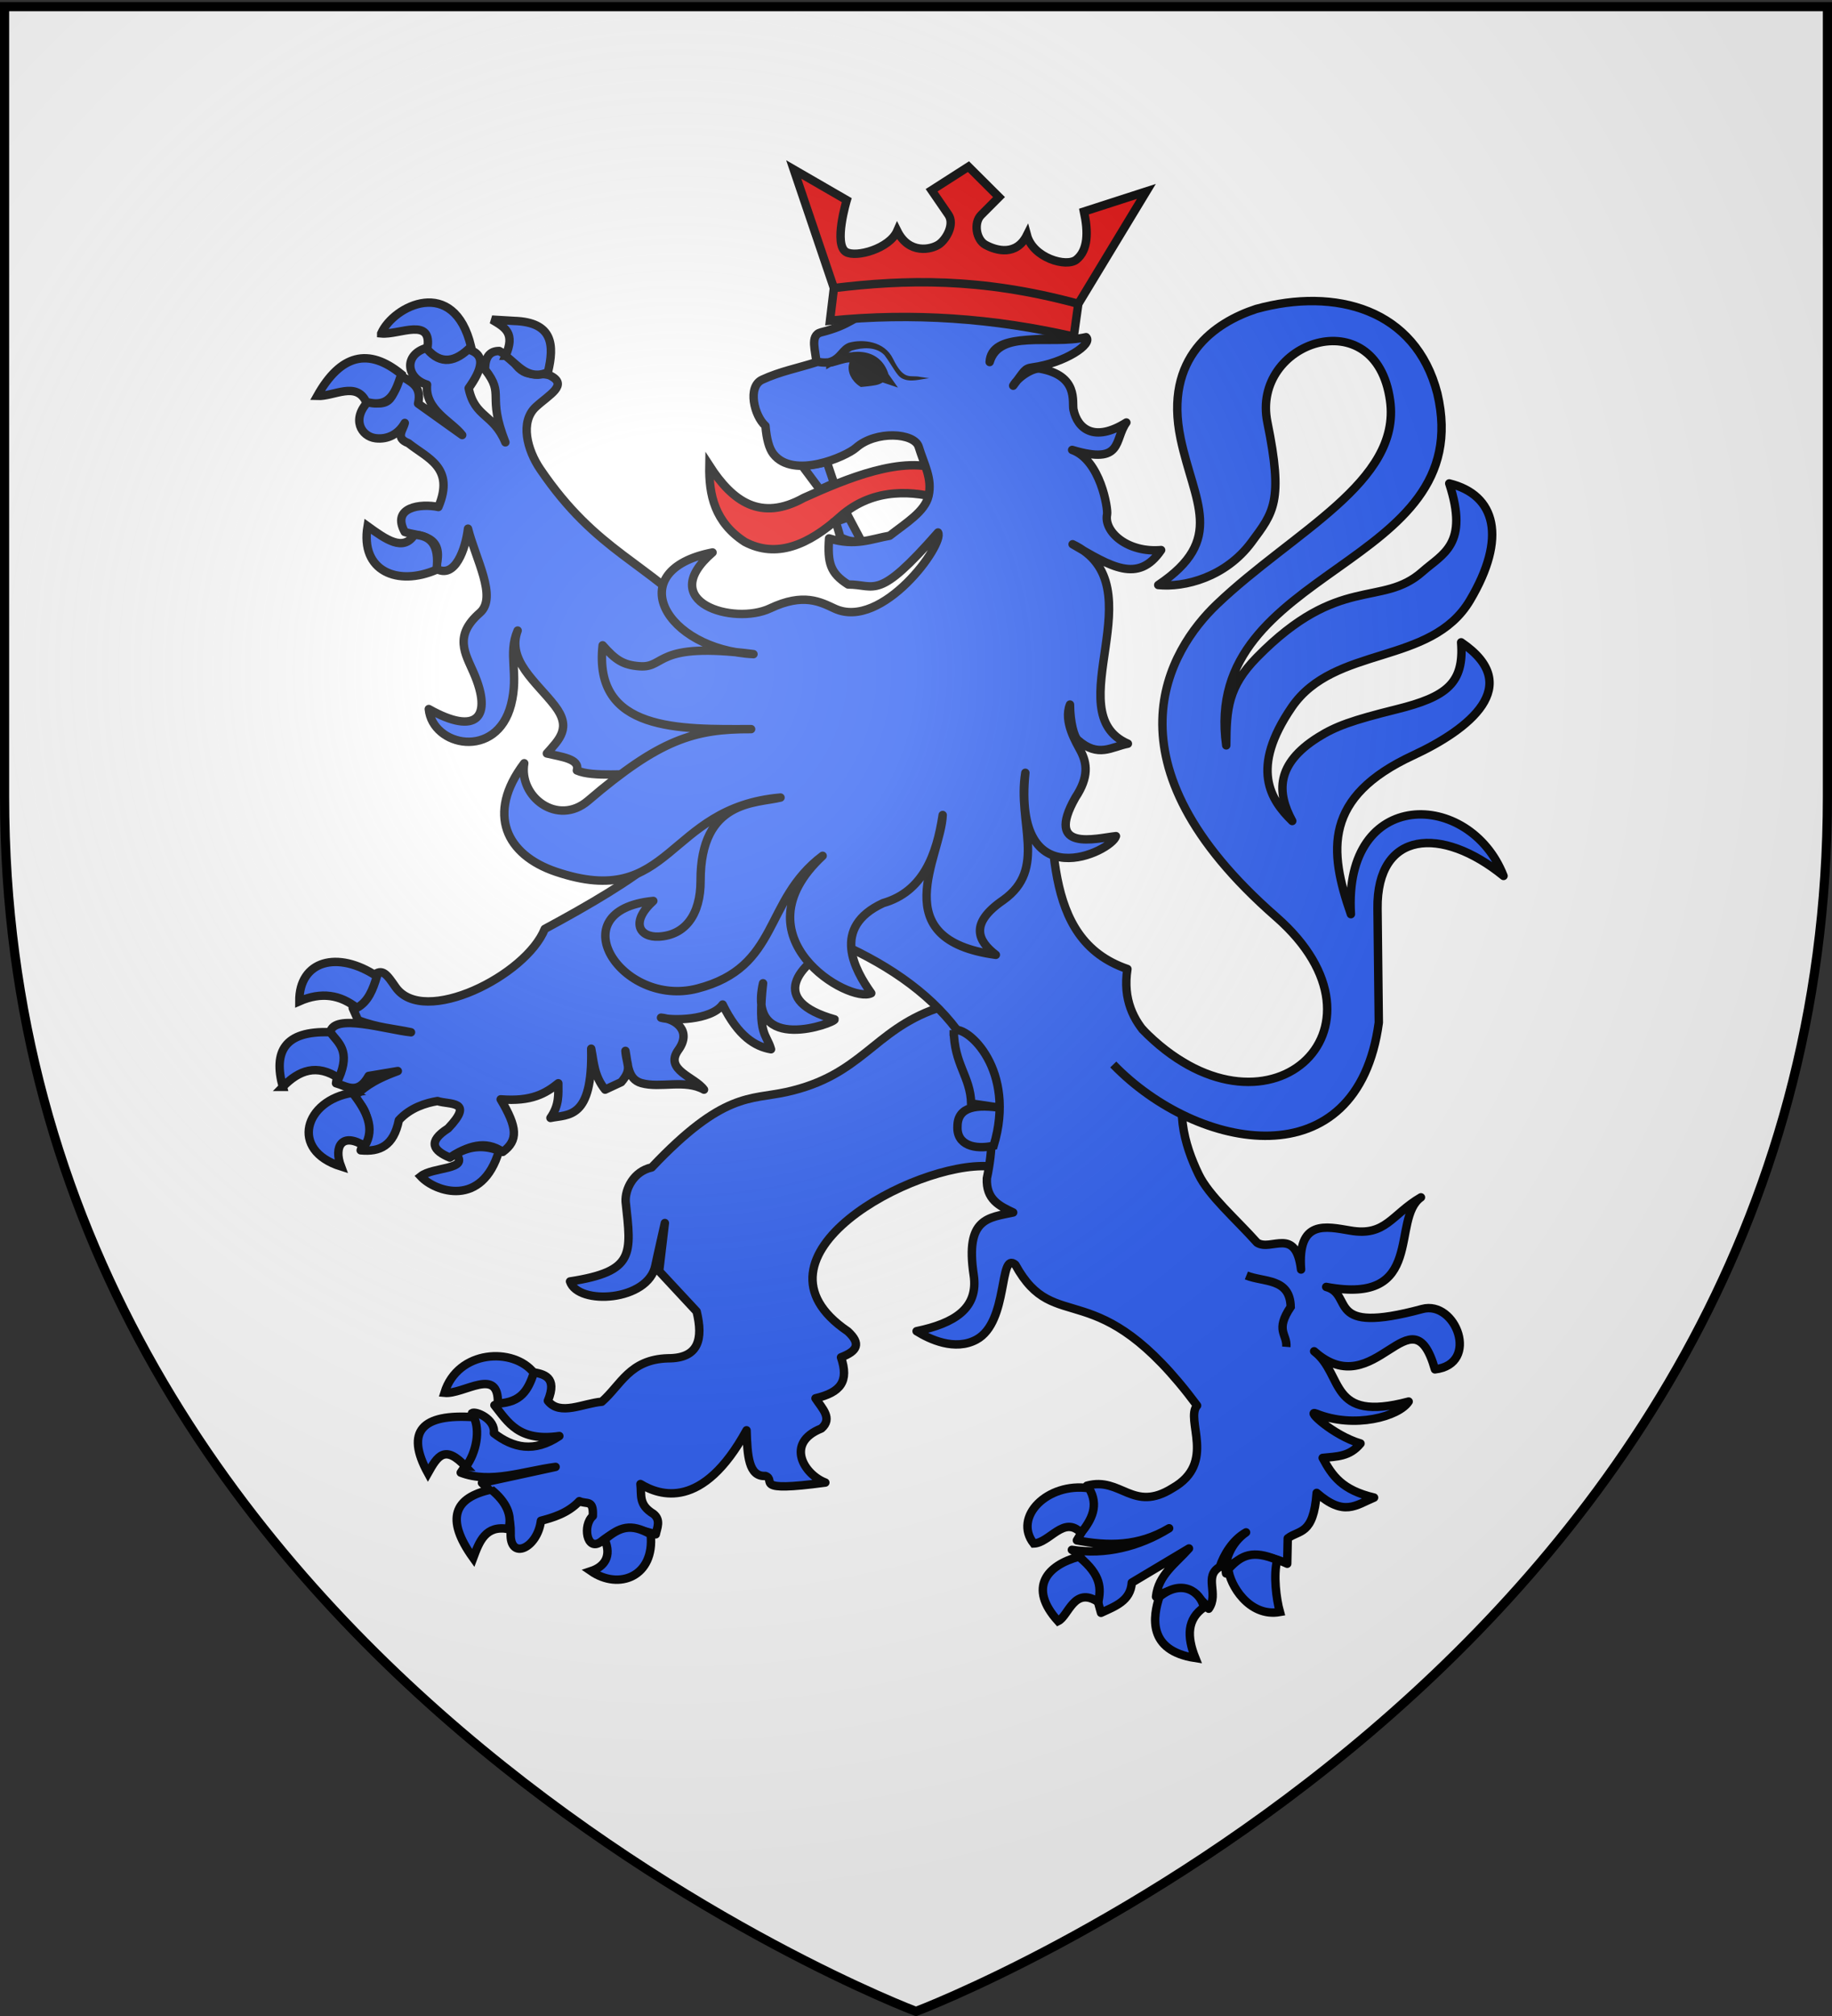 <svg xmlns="http://www.w3.org/2000/svg" xmlns:xlink="http://www.w3.org/1999/xlink" width="600" height="660" version="1.0"><rect width="100%" height="100%" fill="#333333" stroke="none"/><desc>Flag of Canton of Valais (Wallis)</desc><defs><g id="c"><path id="b" d="M0 0v1h.5z" transform="rotate(18 3.157 -.5)"/><use xlink:href="#b" width="810" height="540" transform="scale(-1 1)"/></g><g id="d"><use xlink:href="#c" width="810" height="540" transform="rotate(72)"/><use xlink:href="#c" width="810" height="540" transform="rotate(144)"/></g><g id="g"><path id="f" d="M0 0v1h.5z" transform="rotate(18 3.157 -.5)"/><use xlink:href="#f" width="810" height="540" transform="scale(-1 1)"/></g><g id="h"><use xlink:href="#g" width="810" height="540" transform="rotate(72)"/><use xlink:href="#g" width="810" height="540" transform="rotate(144)"/></g><radialGradient xlink:href="#a" id="i" cx="221.445" cy="226.331" r="300" fx="221.445" fy="226.331" gradientTransform="matrix(1.353 0 0 1.349 -77.63 -85.747)" gradientUnits="userSpaceOnUse"/><linearGradient id="a"><stop offset="0" style="stop-color:white;stop-opacity:.314"/><stop offset=".19" style="stop-color:white;stop-opacity:.251"/><stop offset=".6" style="stop-color:#6b6b6b;stop-opacity:.125"/><stop offset="1" style="stop-color:black;stop-opacity:.125"/></linearGradient><path id="e" d="M2.922 27.673c0-5.952 2.317-9.844 5.579-11.013 1.448-.519 3.307-.273 5.018 1.447 2.119 2.129 2.736 7.993-3.483 9.121.658-.956.619-3.081-.714-3.787-.99-.524-2.113-.253-2.676.123-.824.552-1.729 2.106-1.679 4.108z"/></defs><g style="display:inline"><path d="M300 658.5s298.5-112.32 298.5-397.772V2.176H1.5v258.552C1.5 546.18 300 658.5 300 658.5" style="fill:#fff;fill-opacity:1;fill-rule:evenodd;stroke:none;stroke-width:1px;stroke-linecap:butt;stroke-linejoin:miter;stroke-opacity:1"/></g><g style="display:inline"><path d="M227.136 149.718c-.205 10.49 1.953 20.21 12.625 27.144 11.188 5.93 22.596 1.24 34.079-9.134 12.136-10.672 26.734-8.8 35.952-6.154 1.517-4.934-.345-6.94.068-10.244-13.78-5.445-33.842 3.006-49.115 9.865-15.292 8.495-25.314 1.377-33.609-11.477z" style="fill:#e20909;fill-opacity:1;stroke:#000;stroke-width:3;stroke-miterlimit:4;stroke-dasharray:none;stroke-opacity:1" transform="matrix(.92 0 0 .92 23.36 14.694)"/><path d="M307.903 342.93c-22.53 7.912-26.505 23.785-53.316 29.69-12.971 2.856-22.41-.19-47.984 26.842-6.443 1.39-9.509 7.714-9.273 12.16 2.042 18.696 3.414 24.833-19.796 28.408 2.828 8.626 27.91 7.11 30.393-5.7.388-2.003 3.365-15.083 3.365-15.083l-2.032 17.116 13.337 14.345c2.425 9.895.715 16.715-10.219 16.675-13.682.406-16.7 9.488-23.547 15.455-6.574.511-14.927 5.172-19.18-.344 3.527-8.54-1.44-9.532-5.701-10.23-1.27 5.176-6.204 8.915-13.33 11.794 4.864 6.042 8.556 13.066 23.104 10.981-8.945 6.028-16.519 4.237-23.302-1.014.645-5.046-6.528-8.022-7.799-7.12 3.074 7.946.418 14.727-3.998 21.15 10.607 4.07 22.4-.545 33.766-2.034l-26.213 5.694c4.502 4.627 10.444 7.497 10.219 17.895-.36 9.793 9.52 5.446 10.778-4.419 3.964-1.06 9.443-2.524 13.658-6.97 2.695 1.242 5.113-.751 4.813 5.288-3.72 3.254-2.183 12.63 2.748 9.251 7.516-5.934 11.307-5.201 19.657-2.743.43-2.17 1.95-5.104-.823-7.273-5.412-3.31-4.145-6.56-4.624-10.623 6.812 4.144 22.11 9.495 37.765-19.115.3 9.05.727 16.567 6.719 16.24 4.189 1.499-5.28 5.93 21.327 2.35-7.451-2.788-14.513-14.032-1.396-19.252 4.119-3.575.238-7.15-2.098-10.726 8.908-2.103 12.014-5.977 9.075-14.586 5.863-2.242 7.201-4.842 2.41-9.251-39.29-26.649 23.858-60.468 50.157-58.725l22.215-13.015-14.217-44.332z" style="fill:#2b5df2;fill-opacity:1;stroke:#000;stroke-width:3;stroke-linejoin:round;stroke-miterlimit:4;stroke-dasharray:none;stroke-opacity:1" transform="matrix(.92 0 0 .92 23.36 14.694)"/><path d="M126.592 107.795c-8.432 2.392-7.372 10.849.043 13.113-.859 9.03 8.813 13.07 12.505 17.933l-15.695-11.202c1.5-6.645-3.044-7.767-6.294-10.064-2.567 4.413-1.823 12.498-11.305 9.175-6.317 6.384-2.608 12.621 2.487 13.23 4.41.526 8.174-1.549 10.372-5.442-.56 2.525-3.554 5.365 1.282 7.184 6.731 5.396 16.653 8.609 10.684 22.724-6.307-1.347-16.858.054-11.966 8.891 4.925 1.644 14.606.646 10.995 12.945 6.93 4.21 10.703-7.21 11.514-14.128 2.717 10.85 10.552 24.445 4.22 29.953-9.412 8.187-5.15 14.545-2.215 21.302 6.986 16.087.864 22.411-15.962 12.933 1.313 13.415 24.202 18.103 29.273-1.527 2.884-11.164-1.286-17.953 2.356-26.4-3.941 10.593 6.712 18.301 13.237 26.766 6.074 7.878 1.61 11.916-2.836 16.963 5.225 1.251 11.838 1.875 10.684 6.046 5.87 2.597 18.224.725 24.16 1.686l4.714 29.332c-9.318 8.004-24.846 17.067-40.305 25.383-6.612 16.615-43.178 34.916-53.093 20.71-3.141-4.502-4.642-6.9-8.047-4.066-.76 3.667.627 7.134-7.226 11.523l1.904 4.303c6.978 2.71 12.606 2.953 18.842 4.303-9.096-.987-27.39-6.867-28.759-.016l-.767.87c9.29 5.751 3.47 11.53 2.836 17.283 3.875 1.046 7.741 4.318 11.616-2.596l10.373-1.743c-9.864 3.597-12.295 6.349-15.734 9.21 7.724 6.853 4.468 12.876 2.525 18.991 6.803.648 11.73-1.562 13.593-10.715 4.084-4.479 9.673-6.137 13.757-6.817 4.234 1.421 13.343-.332 3.769 9.744-7.454 4.766-5.267 7.908.621 10.384 6.284-4.015 12.559-6.375 18.842-2.027 5.56-4.091 5.226-8.691-.747-18.706 11.052.878 16.014-2.11 20.521-5.725-.009 3.908.437 7.694-2.797 12.34 6.273-1.32 15.122.646 14.501-24.638.964 4.858 1.027 9.716 4.963 14.574l5.73-2.665c4.175-4.89 1.79-6.245 1.496-11.134.912 4.537.682 10.034 5.672 11.464 6.726 1.928 15.5-1.444 22.3 2.335-3.199-4.503-14.304-6.95-9.13-14.13 4.852-6.731-.872-11.037-6.17-11.485 3.644 1.078 17.751 1.096 21.933-4.67 5.55 11.361 11.67 14.973 17.22 15.917-1.56-5.619-4.892-4.854-2.836-23.487-5.743 25.668 25.782 14.051 25.485 12.854-23.458-6.635-13.83-19.19 1.632-27.134 37.854 16.699 61.021 44.309 52.563 83.679-.348 7.592 4.509 9.86 9.362 12.162-8.644 1.892-17.155 1.788-14.063 22.191 1.818 11.994-6.927 17.268-20.318 20.058 4.662 2.903 13.62 7.13 21.3 2.99 11.635-6.27 7.875-31.666 13.858-26.64 14.334 26.184 28.622 1.627 64.695 50.108-4.369 5.033 7.103 20.4-8.713 29.375-14.186 8.926-18.323-4.19-30.496-.853 1.618 7.402.719 12.591-3.575 19.452 10.949 2.06 21.88 2.248 32.828-4.303-10.752 6.672-22.935 9.516-34.615 7.682 6.505 3.663 8.097 14.836 10.373 22.404 5.012-2.332 10.517-4.22 10.956-10.74l20.357-12.162c-4.622 5.261-10.934 9.415-11.733 17.177 8.135-4.773 14.032-2.173 18.764 4.267 3.778-5.38-1.953-11.429 3.925-14.886 1.421-4.242 4.543-9.598 9.362-12.284-5.536 3.817-7.86 10.464-7.123 14.614-.64-2.003 7.441-10.183 21.78-3.456l.183-9.024c3.948-3.135 9.17-.902 10.296-16.181 9.774 8.515 13.918 4.39 20.434 1.671-11.404-2.705-14.867-7.694-18.293-14.118 5.065-.543 9.56-.368 13.471-5.133-9.826-2.875-19.846-12.29-15.729-10.621 13.522 5.481 29.473 1.027 32.866-4.303-28.826 7.647-22.863-9.641-33.643-17.888 21.797 19.48 34.649-22.776 43.006 6.437 16.108-1.865 7.508-24.733-4.545-21.48-35.062 9.462-24.063-5.1-34.168-7.86 35.644 6.678 22.79-24.153 33.722-31.876-10.471 6.103-12.524 14.039-25.195 11.82-8.585-1.433-18.844-4.048-17.482 13.868-1.865-15.485-10.66-6.299-15.656-9.566-7.622-8.527-17.132-16.669-20.809-24.302-5.076-10.54-9.219-24.472-2.357-37.916-7.24-4.674-26.408-13.539-22.987-35.152-31.454-10.765-25.337-48.446-29.198-79.447l-121.072-43.138c-20.479-22.387-38.495-25.402-58.778-55.3-4.641-6.842-7.292-16.826-1.549-22.144 4.724-4.374 11.859-7.894 4.89-11.25-4.507-1.485-9.014 2.09-13.52-6.045l-4.39-2.596c-3.285-.005-5.116 2.02-5.05 6.615 7.234 9.258.478 8.683 7.225 25.89-4.277-10.316-10.929-8.745-13.067-19.276 4.221-5.94 7.36-12.656-1.695-14.082-6.674 6.672-9.729 2.657-13.17-.285z" style="fill:#2b5df2;fill-opacity:1;stroke:#000;stroke-width:3;stroke-linejoin:round;stroke-miterlimit:4;stroke-dasharray:none;stroke-opacity:1" transform="matrix(.92 0 0 .92 23.36 14.694)"/><path d="M381.187 350.211c43.633 45.032 93.486.12 47.674-39.941-62.81-54.927-37.999-95.057-21.043-111.22 27.242-25.97 65.663-43.41 61.65-72.475-4.99-36.144-49.561-20.98-43.682 7.732 5.786 28.257 2.176 32.095-5.639 42.658-9.254 12.509-23.927 16.19-33.22 15.24 24.167-16.247 12.749-29.334 7.978-52.085-6.095-29.065 12.335-41.376 26.905-46.148 28.222-7.762 56.768-.013 64.486 30.077 14.744 62.669-84.227 61.183-75.153 125.22.064-13.06.658-20.87 10.93-31.338 29.3-29.857 44.36-17.55 58.935-30.5 7.127-6.332 16.641-9.61 9.517-31.376 16.646 4.068 20.586 19.348 7.386 41.599-13.879 23.394-48.226 15.785-63.462 38.056-14.931 21.825-7.517 32.96.183 40.47-5.526-10.133-5.85-20.294 9.177-29.769 6.308-3.976 12.187-6.06 27.986-9.986 17.8-4.422 24.084-9.282 22.962-23.828 22.724 15.368 2.764 31.028-17.059 40.22-32.014 14.844-30.016 33.948-22.181 56.514-2.804-45.246 42.346-44.369 54.335-13.608-21.97-17.884-45.173-16.257-44.86 11.626l.458 40.568c-7.58 56.334-64.381 46.048-94.527 14.907" style="fill:#2b5df2;fill-opacity:1;stroke:#000;stroke-width:3;stroke-linejoin:round;stroke-miterlimit:4;stroke-dasharray:none;stroke-opacity:1" transform="matrix(.92 0 0 .92 23.36 14.694)"/><path d="M314.123 350.602c.15 12.332 5.926 16.357 6.22 26.085l11.269 1.682c-9.251-1.44-16.084-.69-16.156 6.452-.352 6.751 6.223 8.412 12.884 6.914 8.13-26.826-9.176-42.709-14.217-41.133z" style="fill:#2b5df2;fill-opacity:1;stroke:#000;stroke-width:3;stroke-miterlimit:4;stroke-dasharray:none;stroke-opacity:1" transform="matrix(.92 0 0 .92 23.36 14.694)"/><path d="M418.311 437.897c6.177 2.504 15.524.787 15.773 11.184-5.705 8.543-1.178 9.593-1.555 14.235" style="opacity:.98;fill:none;fill-opacity:1;stroke:#000;stroke-width:3;stroke-miterlimit:4;stroke-dasharray:none;stroke-opacity:1" transform="matrix(.92 0 0 .92 23.36 14.694)"/><g style="fill:#2b5df2"><path d="M828.018 186.74c-13.82 6.043-27.245.561-24.555-15.454 6.568 4.735 12.686 9.137 16.626 3.044 5.688.234 9.047 3.454 7.93 12.41zM802.95 127.031c-3.537-7.426-11.437-1.875-17.393-2.107 8.263-14.803 18.254-17.275 29.928-7.727-2.034 6.026-3.863 12.314-12.534 9.834zM808.322 102.68c6.403.636 18.51-6.186 16.371 5.62 4.844 5.575 10.078 4.72 15.603-.937-6.06-25.406-27.664-14.525-31.974-4.683zM852.574 110.64c3.55-8.067-.098-10.077-4.86-12.877l7.93.468c13.867.447 14.36 8.545 12.022 18.264-7.023 3.063-10.621-2.492-15.092-5.854z" style="fill:#2b5df2;fill-opacity:1;stroke:#000;stroke-width:3;stroke-miterlimit:4;stroke-dasharray:none;stroke-opacity:1" transform="matrix(.92 0 0 .92 -618.8 14.694)"/></g><g style="fill:#2b5df2"><path d="M799.626 342.685c-5.852-4.625-12.566-5.83-20.464-2.342-.056-14.538 13.622-18.222 27.626-8.897-1.412 4.639-3.066 9.057-7.162 11.239zM773.28 370.783c-3.419-12.474.547-20.053 16.881-19.435 2.937 3.872 7.292 6.562 3.07 16.391-7.79-5.24-14.203-2.924-19.952 3.044zM798.09 372.89c4.946 6.322 8.193 12.644 4.35 18.967-8.001-5.031-11.16.056-8.442 7.258-18.46-5.81-12.894-23.612 4.093-26.225zM834.925 394.666c5.494-3.163 10.533-2.989 15.347-1.17-5.978 20.376-22.706 14.734-27.881 9.132 4.344-3.472 17.501-2.217 12.534-7.962z" style="fill:#2b5df2;fill-opacity:1;stroke:#000;stroke-width:3;stroke-miterlimit:4;stroke-dasharray:none;stroke-opacity:1" transform="matrix(.92 0 0 .92 -618.8 14.694)"/></g><g style="fill:#2b5df2"><path d="M862.664 472.577c-7.188-9.211-27.082-8.293-31.832 7.086 6.816.68 19.456-9.608 19.006 3.82 8.305-.468 10.708-4.693 12.826-10.906z" style="fill:#2b5df2;fill-opacity:1;stroke:#000;stroke-width:3;stroke-linejoin:miter;stroke-miterlimit:4;stroke-dasharray:none;stroke-opacity:1" transform="matrix(.92 0 0 .92 -618.8 14.694)"/><path d="M838.453 505.987c-7.478-8.031-10.06-3.885-13.504 2.243-8.187-14.961-2.04-21.175 16.37-19.903 2.197 4.713 1.025 12.246-2.866 17.66zM847.459 514.084c-13.091 2.806-16.482 10.313-6.395 24.351 2.187-5.864 4.356-11.75 12.534-10.302 1.483-4.79-.707-9.68-6.14-14.05zM887.874 531.88c2.56 5.972-.09 9.655-4.86 11.238 9.901 6.854 22.754 1.966 21.23-13.112-7.109-4.021-11.075-2.607-16.37 1.873z" style="fill:#2b5df2;fill-opacity:1;stroke:#000;stroke-width:3;stroke-miterlimit:4;stroke-dasharray:none;stroke-opacity:1" transform="matrix(.92 0 0 .92 -618.8 14.694)"/></g><g style="fill:#2b5df2"><path d="M1060.277 513.615c3.647 6.117 1 11.122-2.813 15.923-6.094-6.431-11.19 3.576-16.883 3.746-7.364-9.437 4.845-21.822 19.696-19.669zM1063.603 554.123c.897-4.801 1.242-9.466-6.907-16.156-11.329 3.055-18.268 10.955-7.418 22.947 3.764-1.828 5.655-12.549 14.324-6.79zM1085.345 552.25c7.949-6.469 14.594-1.902 15.859 3.747-5.95 4.148-6.17 10.254-3.07 18.03-17.188-2.611-15.061-14.877-12.79-21.777zM1127.295 539.138c-1.437 5.246-.349 13.895.941 18.517-11.056 1.957-17.877-9.844-18.335-15.24 4.608-5.116 8.694-6.899 17.394-3.277z" style="fill:#2b5df2;fill-opacity:1;stroke:#000;stroke-width:3;stroke-miterlimit:4;stroke-dasharray:none;stroke-opacity:1" transform="matrix(.92 0 0 .92 -618.8 14.694)"/></g><path d="m281.417 176.931-4.697-8.865-4.576 1.581 1.655 5.651c4.28 1.85 3.995 1.099 7.618 1.633zM260.364 150.014l8.605-1.565 2.529 7.522-4.981 2.284z" style="fill:#2b5df2;fill-opacity:1;stroke:#000;stroke-width:3;stroke-miterlimit:4;stroke-dasharray:none;stroke-opacity:1" transform="matrix(.92 0 0 .92 23.36 14.694)"/><path d="M301.662 143.031c-1.535-5.026-15.265-5.892-22.317.337-3.54 3.127-22.322 11.377-29.432 2.193-1.487-1.921-2.419-5.294-2.807-9.993-4.02-3.553-6.519-13.945-1.155-16.43 6.361-2.949 12.83-4.146 19.244-6.218-.051-3.555-2.497-9.572 1.675-10.622 10.543-2.652 11.912-5.634 19.55-8.808 3.62-1.504 12.567-3.173 22.21-2.1 12.945 2.428 38.62 4.17 44.194 11.862-6.12 3.123-25.338-1.138-25.903 9.61 3.52-11.812 21.316-5.933 34.324-8.847 2.599 2.386-7.623 9.204-18.998 10.745-3.078.417-2.854 1.186-6.953 6.515 1.835-3.31 7.232-6.472 9.53-6.06 13.89 2.494 11.36 11.858 11.933 14.582 1.417 6.755 7.349 11.799 18.825 4.58-4.498 6.106-.908 15.256-19.295 9.757 10.081 3.602 12.82 20.964 12.43 22.94-1.225 6.181 7.273 13.752 19.243 12.694-8.194 12.08-17.926 5.854-31.51-2.072 30.476 14.51-5.88 59.873 19.675 70.97-5.802 1.11-10.566 5.156-17.849-1.323-1.319-1.173-2.72-6.252-2.759-12.593-2.45 6.123 2.302 13.615 3.838 16.593 2.205 4.274 2.962 9.172-1.908 16.494-11.134 19.628 7.463 14.474 14.433 13.73-1.482 5.425-36.784 22.649-32.262-22.538-2.952 17.787 7.92 34.125-7.918 45.335-12.09 8.327-9.006 14.501-2.587 19.44-39.917-5.433-19.49-34.942-18.921-49.75-2.148 14.163-6.951 27.269-21.225 31.346-18.659 8.654-10.027 23.851-4.2 32.052-7.657 3.928-48.498-19.83-17.308-48.89-21.291 15.983-15.043 39.614-44.621 47.253-26.953 6.96-49.556-27.89-15.658-31.192-8.286 7.545-4.958 13.066 1.981 12.694 9.377-.503 14.87-7.81 14.846-19.898-.056-28.908 19.847-27.467 28.453-29.582-41.018 3.532-38.487 40.463-80.03 26.367-17.515-5.944-24.875-20.505-11.198-38.577-2.051 11.982 11.928 22.569 22.736 13.328 25.558-21.852 37.793-25.555 58.021-25.47-25.332.107-56.252.955-52.848-29.824 4.571 5.172 7.244 7.03 13.186 7.457 9.504.685 4.932-8.897 40.511-4.316-31.422-1.572-47.27-29.792-14.575-36.186-20.533 17.73 7.613 25.998 20.5 19.898 11.897-5.63 17.927-2.258 22.98.078 16.93 7.826 39.255-23.084 36.796-27.085-21.635 24.668-22.075 18.505-32.013 18.514-6.356-4.034-7.376-7.645-6.781-16.41 9.36 2.922 15.143.158 21.57-.947 5.946-4.628 12.586-8.643 13.85-14.178 1.408-6.17-1.566-11.116-3.503-17.455z" style="fill:#2b5df2;fill-opacity:1;stroke:#000;stroke-width:3;stroke-linejoin:round;stroke-miterlimit:4;stroke-dasharray:none;stroke-opacity:1" transform="matrix(.92 0 0 .92 23.36 14.694)"/><path d="M269.915 113.37c7.09-4.143 17.118-4.943 19.89 4.333l1.369 1.942-2.562-.859c-1.392 1.22-3.382 1.257-5.172 1.512l-2.088.218c-2.685-1.739-3.996-4.688-3.23-6.927 1.324-3.878-6.149-.281-8.207-.22z" style="fill:#000;stroke:#000;stroke-width:2.4" transform="matrix(.92 0 0 .92 23.36 14.694)"/><path d="m358.48 92.14 24.222-39.996-22.214 7.172c1.56 7.213 1.509 13.691-2.676 17.089-3.53 2.866-15.443-.563-17.624-8.689-3.707 7.394-10.742 5.643-14.789 3.41-3.253-1.795-4.298-7.797-1.51-10.595l6.351-6.37-10.868-10.828-13.12 8.402 5.963 8.68c2.338 3.405-.716 8.752-3.311 10.55-2.707 1.874-10.688 3.738-14.89-4.752-2.754 6.3-14.643 9.592-18.217 7.493-4.545-2.67.24-18.454.24-18.454l-18.864-10.91 14.296 42.19" style="fill:#e20909;fill-opacity:1;stroke:#000;stroke-width:3" transform="matrix(.92 0 0 .92 23.36 14.694)"/><path d="m271.47 86.532-1.4 11.61c29.514-2.968 58.413-.858 86.776 5.66l1.634-11.663c-34.908-9.493-61.812-8.635-87.01-5.607z" style="fill:#e20909;fill-opacity:1;stroke:#000;stroke-width:3;stroke-miterlimit:4;stroke-dasharray:none;stroke-opacity:1" transform="matrix(.92 0 0 .92 23.36 14.694)"/><path d="M276.75 106c-3.39 1.285-3.899 4.673-7.437 5.5-1.525.166-2.907-.125-2.907-.125l-.594 2.938s1.754.38 3.813.156c4.17.04 5.116-4.03 8.219-5.688 3.865-1.157 8.66-1.456 11.625 1.625 2.968 3.952 4.266 7.279 6.303 8.307 2.969 1.5 6.416.227 9.625-.1l-3.178-.457c-3.493-.82-5.743 1.69-9.73-6.508-3.026-6.226-10.716-7.043-15.739-5.648" style="fill:#000;fill-opacity:1;stroke:none;stroke-width:3;stroke-linecap:round;stroke-linejoin:round;stroke-miterlimit:4;stroke-dasharray:none;stroke-opacity:1" transform="matrix(.92 0 0 .92 23.36 14.694)"/></g><path d="M300 658.5s298.5-112.32 298.5-397.772V2.176H1.5v258.552C1.5 546.18 300 658.5 300 658.5" style="opacity:1;fill:url(#i);fill-opacity:1;fill-rule:evenodd;stroke:none;stroke-width:1px;stroke-linecap:butt;stroke-linejoin:miter;stroke-opacity:1"/><path d="M300 658.5S1.5 546.18 1.5 260.728V2.176h597v258.552C598.5 546.18 300 658.5 300 658.5z" style="opacity:1;fill:none;fill-opacity:1;fill-rule:evenodd;stroke:#000;stroke-width:3;stroke-linecap:butt;stroke-linejoin:miter;stroke-miterlimit:4;stroke-dasharray:none;stroke-opacity:1"/></svg>